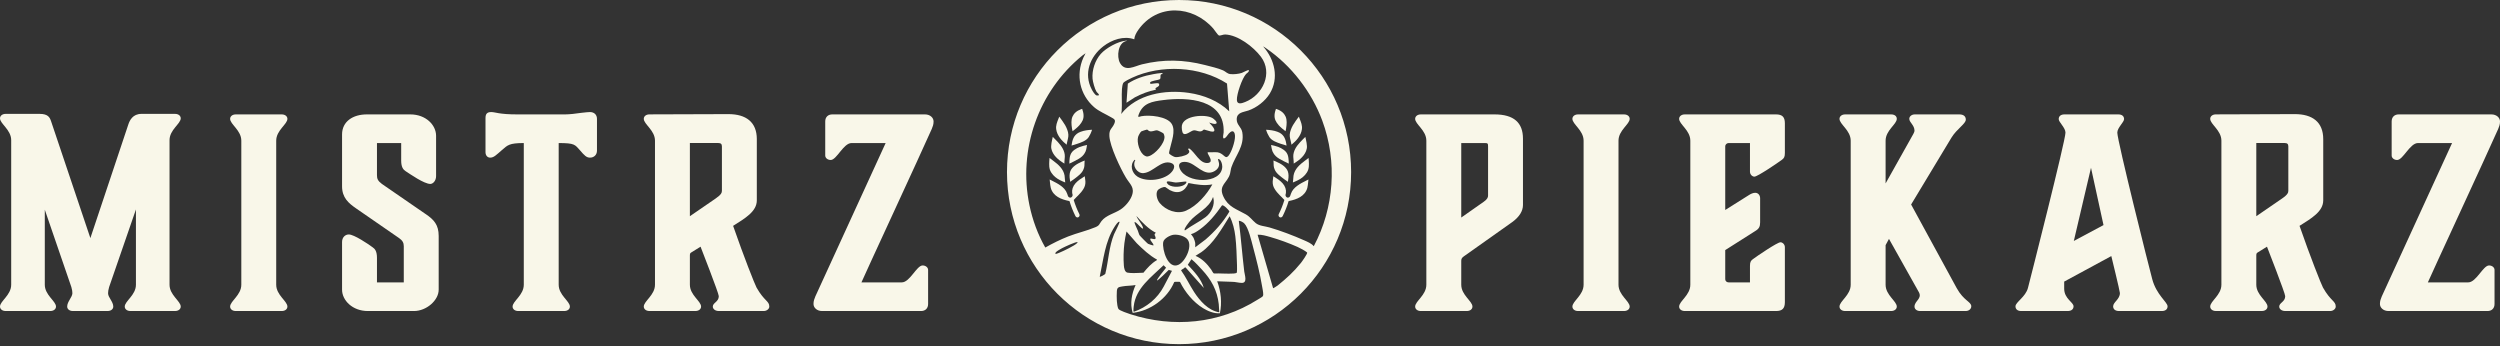 <svg width="289" height="40" viewBox="0 0 289 40" fill="none" xmlns="http://www.w3.org/2000/svg">
<rect x="0" y="0" width="289" height="40" fill="#333333" stroke="none"/>
<path d="M15.714 24.212L12.614 33.184C12.524 33.485 12.494 33.726 12.494 33.907C12.494 34.388 13.095 34.87 13.095 35.442C13.095 35.713 12.855 35.954 12.433 35.954H8.429C8.007 35.954 7.767 35.713 7.767 35.442C7.767 34.87 8.339 34.388 8.369 33.907C8.369 33.726 8.339 33.485 8.249 33.184L5.178 24.242V32.913C5.178 34.117 6.473 34.809 6.473 35.442C6.473 35.713 6.231 35.954 5.81 35.954H0.662C0.241 35.954 0 35.713 0 35.442C0 34.809 1.294 34.117 1.294 32.913V16.205C1.294 15 0 14.307 0 13.676C0 13.405 0.241 13.164 0.662 13.164H4.575C5.539 13.164 5.75 13.555 5.901 14.006L10.447 27.524L14.842 14.368C14.993 13.916 15.354 13.164 16.347 13.164H20.231C20.652 13.164 20.893 13.405 20.893 13.676C20.893 14.307 19.598 15 19.598 16.205V32.913C19.598 34.117 20.893 34.809 20.893 35.442C20.893 35.713 20.652 35.954 20.231 35.954H15.083C14.661 35.954 14.421 35.713 14.421 35.442C14.421 34.809 15.714 34.117 15.714 32.913V24.212Z" fill="#F9F7E9"/>
<path d="M31.93 32.914C31.93 34.118 33.224 34.81 33.224 35.443C33.224 35.714 32.984 35.955 32.562 35.955H27.264C26.842 35.955 26.602 35.714 26.602 35.443C26.602 34.81 27.896 34.118 27.896 32.914V16.265C27.896 15.061 26.602 14.369 26.602 13.736C26.602 13.465 26.842 13.225 27.264 13.225H32.562C32.984 13.225 33.224 13.465 33.224 13.736C33.224 14.369 31.93 15.061 31.93 16.265V32.914Z" fill="#F9F7E9"/>
<path d="M39.542 33.486V27.977C39.542 27.435 39.904 27.103 40.326 27.103C40.927 27.103 42.583 28.217 43.065 28.579C43.336 28.759 43.577 29.03 43.577 29.813V32.643H46.677V28.458C46.677 28.067 46.527 27.796 46.136 27.525L41.168 24.093C40.295 23.491 39.542 22.859 39.542 21.534V15.543C39.542 14.037 40.807 13.225 42.402 13.225H47.43C49.237 13.225 50.411 14.459 50.411 15.693V20.36C50.411 20.901 50.05 21.263 49.748 21.263C49.026 21.263 47.4 20.119 46.889 19.788C46.618 19.607 46.377 19.337 46.377 18.553V16.536H43.577V20.239C43.577 20.661 43.667 20.901 44.149 21.263L49.176 24.726C50.17 25.388 50.712 25.989 50.712 27.284V33.486C50.712 34.72 49.297 35.955 47.852 35.955H42.523C40.746 35.955 39.542 34.72 39.542 33.486Z" fill="#F9F7E9"/>
<path d="M64.584 32.914C64.584 34.119 65.879 34.811 65.879 35.444C65.879 35.715 65.638 35.955 65.217 35.955H59.918C59.496 35.955 59.255 35.715 59.255 35.444C59.255 34.811 60.55 34.119 60.55 32.914V16.537C58.864 16.537 58.683 16.777 58.021 17.35C57.359 17.922 57.088 18.223 56.666 18.223C56.335 18.223 56.124 17.952 56.124 17.59V13.647C56.124 13.166 56.306 12.954 56.787 12.954C57.268 12.954 57.66 13.225 59.797 13.225H65.337C65.818 13.225 66.601 13.135 67.203 13.044C67.716 12.985 68.016 12.954 68.197 12.954C68.679 12.954 69.01 13.255 69.01 13.737V17.41C69.01 17.892 68.679 18.223 68.197 18.223C67.805 18.223 67.565 17.982 67.052 17.38C66.451 16.718 66.451 16.537 64.584 16.537L64.584 32.914Z" fill="#F9F7E9"/>
<path d="M79.75 16.534V24.994L82.73 22.946C83.392 22.495 83.453 22.255 83.453 22.044V16.925C83.453 16.654 83.333 16.534 83.032 16.534H79.75ZM88.932 35.441C88.932 35.712 88.631 35.953 88.3 35.953H83.092C82.671 35.953 82.4 35.712 82.4 35.441C82.4 34.989 83.092 34.899 83.092 34.236C83.092 33.906 80.984 28.516 80.984 28.516L79.871 29.209C79.78 29.269 79.75 29.359 79.75 29.54V32.912C79.75 34.116 81.045 34.808 81.045 35.441C81.045 35.712 80.804 35.953 80.382 35.953H75.084C74.662 35.953 74.422 35.712 74.422 35.441C74.422 34.808 75.716 34.116 75.716 32.912V16.263C75.716 15.059 74.422 14.367 74.422 13.734C74.422 13.463 74.662 13.222 75.084 13.222L84.206 13.192C86.223 13.192 87.488 14.096 87.488 16.082V23.158C87.488 24.452 86.133 25.235 84.748 26.108C85.982 29.661 87.246 32.852 87.457 33.243C88.36 34.839 88.932 34.779 88.932 35.441Z" fill="#F9F7E9"/>
<path d="M104.248 32.643C105.181 32.643 105.964 30.686 106.656 30.686C107.018 30.686 107.289 30.928 107.289 31.199V35.142C107.289 35.654 106.957 35.955 106.475 35.955H95.036C94.433 35.955 94.042 35.564 94.042 35.142C94.042 34.781 94.132 34.57 94.253 34.269L102.381 16.537H98.438C97.504 16.537 96.721 18.494 96.029 18.494C95.668 18.494 95.397 18.253 95.397 17.982V14.038C95.397 13.526 95.728 13.225 96.21 13.225H106.927C107.53 13.225 107.921 13.616 107.921 14.038C107.921 14.399 107.831 14.61 107.71 14.911C106.475 17.711 99.853 31.981 99.582 32.643H104.248Z" fill="#F9F7E9"/>
<path d="M168.921 16.536V25.147L171.54 23.31C171.961 23.009 172.021 22.799 172.021 22.588V16.958C172.021 16.567 171.992 16.536 171.6 16.536H168.921ZM164.254 35.955C163.833 35.955 163.592 35.714 163.592 35.443C163.592 34.81 164.886 34.118 164.886 32.914V16.265C164.886 15.061 163.592 14.369 163.592 13.736C163.592 13.465 163.833 13.225 164.254 13.225H172.774C175.002 13.225 176.055 14.188 176.055 16.025V23.702C176.055 24.394 175.634 25.087 174.791 25.689L169.222 29.633C169.011 29.783 168.921 29.904 168.921 30.144V32.914C168.921 34.118 170.215 34.81 170.215 35.443C170.215 35.714 169.974 35.955 169.552 35.955H164.254Z" fill="#F9F7E9"/>
<path d="M187.098 32.914C187.098 34.118 188.392 34.81 188.392 35.443C188.392 35.714 188.152 35.955 187.73 35.955H182.432C182.011 35.955 181.77 35.714 181.77 35.443C181.77 34.81 183.064 34.118 183.064 32.914V16.265C183.064 15.061 181.77 14.369 181.77 13.736C181.77 13.465 182.011 13.225 182.432 13.225H187.73C188.152 13.225 188.392 13.465 188.392 13.736C188.392 14.369 187.098 15.061 187.098 16.265V32.914Z" fill="#F9F7E9"/>
<path d="M194.77 35.955C194.349 35.955 194.108 35.714 194.108 35.443C194.108 34.811 195.402 34.118 195.402 32.914V16.266C195.402 15.062 194.108 14.369 194.108 13.736C194.108 13.465 194.349 13.225 194.77 13.225H205.307C206.03 13.225 206.331 13.526 206.331 14.249V17.681C206.331 18.133 206.24 18.282 206 18.463C205.518 18.824 203.17 20.42 202.808 20.42C202.567 20.42 202.297 20.18 202.297 19.848V16.536H199.828C199.618 16.536 199.437 16.717 199.437 16.897V24.274L202.116 22.588C202.387 22.407 202.658 22.287 202.899 22.287C203.26 22.287 203.471 22.588 203.471 22.919V25.689C203.471 26.201 203.35 26.441 202.899 26.712L199.437 28.91V32.282C199.437 32.492 199.618 32.643 199.828 32.643H202.297V30.747C202.297 30.295 202.387 30.144 202.628 29.964C203.109 29.602 205.458 28.007 205.819 28.007C206.06 28.007 206.331 28.248 206.331 28.579V34.931C206.331 35.654 206.03 35.955 205.307 35.955H194.77Z" fill="#F9F7E9"/>
<path d="M227.218 35.955H221.979C221.558 35.955 221.317 35.714 221.317 35.443C221.317 34.781 222.22 34.54 221.828 33.788L218.366 27.616L217.975 28.338V32.914C217.975 34.118 219.269 34.811 219.269 35.443C219.269 35.714 219.028 35.955 218.607 35.955H213.309C212.887 35.955 212.646 35.714 212.646 35.443C212.646 34.811 213.941 34.118 213.941 32.914V16.266C213.941 15.062 212.646 14.369 212.646 13.736C212.646 13.465 212.887 13.225 213.309 13.225H218.607C219.028 13.225 219.269 13.436 219.269 13.736C219.269 14.369 217.975 15.062 217.975 16.266V21.203L221.166 15.513C221.166 15.513 221.317 15.242 221.317 15.121C221.317 14.459 220.714 14.158 220.714 13.736C220.714 13.436 221.016 13.225 221.346 13.225H226.495C227.006 13.225 227.248 13.465 227.248 13.827C227.248 14.309 226.224 14.881 225.592 15.905L220.925 23.641L226.194 33.305C227.006 34.781 227.88 34.871 227.88 35.413C227.88 35.684 227.639 35.955 227.218 35.955Z" fill="#F9F7E9"/>
<path d="M243.165 26.02L241.719 19.396L239.733 27.856L243.165 26.02ZM250.571 35.413C250.571 35.745 250.33 35.955 249.908 35.955H244.971C244.489 35.955 244.279 35.714 244.279 35.413C244.279 34.931 245.061 34.6 245.061 33.877C245.061 33.667 244.068 29.602 244.068 29.602L238.619 32.553V33.366C238.619 34.54 239.702 34.931 239.702 35.413C239.702 35.714 239.492 35.955 239.01 35.955H233.651C233.23 35.955 232.989 35.745 232.989 35.413C232.989 34.931 234.163 34.329 234.434 33.275C234.675 32.342 238.769 16.265 238.769 15.332C238.769 14.76 237.987 14.128 237.987 13.767C237.987 13.436 238.228 13.225 238.649 13.225H244.88C245.302 13.225 245.543 13.436 245.543 13.767C245.543 14.128 244.76 14.76 244.76 15.332C244.76 16.265 248.463 31.048 248.794 32.252C249.276 34.089 250.571 34.931 250.571 35.413Z" fill="#F9F7E9"/>
<path d="M260.828 16.534L260.828 24.994L263.809 22.946C264.471 22.495 264.531 22.255 264.531 22.044V16.925C264.531 16.654 264.411 16.534 264.11 16.534H260.828ZM270.011 35.441C270.011 35.712 269.709 35.953 269.379 35.953H264.17C263.749 35.953 263.478 35.712 263.478 35.441C263.478 34.989 264.17 34.899 264.17 34.236C264.17 33.906 262.063 28.516 262.063 28.516L260.949 29.209C260.859 29.269 260.828 29.359 260.828 29.54V32.912C260.828 34.116 262.122 34.808 262.122 35.441C262.122 35.712 261.882 35.953 261.46 35.953H256.162C255.741 35.953 255.5 35.712 255.5 35.441C255.5 34.808 256.794 34.116 256.794 32.912V16.263C256.794 15.059 255.5 14.367 255.5 13.734C255.5 13.463 255.741 13.222 256.162 13.222L265.285 13.192C267.301 13.192 268.566 14.096 268.566 16.082V23.158C268.566 24.452 267.211 25.235 265.826 26.108C267.061 29.661 268.324 32.852 268.536 33.243C269.438 34.839 270.011 34.779 270.011 35.441Z" fill="#F9F7E9"/>
<path d="M285.327 32.643C286.26 32.643 287.043 30.686 287.735 30.686C288.097 30.686 288.368 30.928 288.368 31.199V35.142C288.368 35.654 288.036 35.955 287.554 35.955H276.115C275.512 35.955 275.121 35.564 275.121 35.142C275.121 34.781 275.211 34.57 275.331 34.269L283.46 16.537H279.516C278.583 16.537 277.8 18.494 277.108 18.494C276.747 18.494 276.476 18.253 276.476 17.982V14.038C276.476 13.526 276.807 13.225 277.288 13.225H288.006C288.609 13.225 289 13.616 289 14.038C289 14.399 288.91 14.61 288.788 14.911C287.554 17.711 280.932 31.981 280.661 32.643H285.327Z" fill="#F9F7E9"/>
<g clip-path="url(#clip0_253_2706)">
<path d="M136.298 0C125.312 0 116.407 8.906 116.407 19.892C116.407 30.878 125.313 39.784 136.298 39.784C147.284 39.784 156.19 30.878 156.19 19.892C156.19 8.906 147.284 0 136.298 0ZM123.482 27.334C122.582 27.688 121.676 28.139 120.836 28.615C119.979 27.121 119.358 25.426 119.006 23.734C117.664 17.279 120.025 10.573 125.106 6.432L125.491 6.153C125.424 6.329 125.315 6.486 125.239 6.658C124.338 8.681 124.818 10.939 126.48 12.389C127.034 12.87 127.787 13.171 128.419 13.543C128.776 13.753 129.017 13.816 128.816 14.29C128.564 14.883 128.198 14.909 128.244 15.729C128.312 16.936 129.514 19.457 130.156 20.531C130.62 21.308 131.224 21.657 130.826 22.675C130.601 23.25 130.059 23.875 129.547 24.212C128.844 24.674 127.862 24.873 127.334 25.556C127.054 25.919 127.115 26.058 126.644 26.258C125.644 26.683 124.505 26.931 123.482 27.334ZM124.564 27.998C124.575 28.054 124.533 28.072 124.503 28.107C124.25 28.389 122.921 29.026 122.521 29.188C122.404 29.236 122.206 29.326 122.09 29.347C121.939 29.374 122.002 29.22 122.074 29.143C122.201 29.008 122.593 28.79 122.769 28.693C122.987 28.574 124.439 27.889 124.564 27.998ZM129.698 10.284C129.708 10.127 129.765 9.72 129.845 9.596C129.961 9.415 130.633 9.096 130.852 8.994C134.211 7.43 138.717 7.643 141.843 9.658L142.099 12.867C140.847 11.658 139.15 10.988 137.44 10.738C134.676 10.333 131.417 10.879 129.605 13.177C129.62 13.064 129.659 12.933 129.666 12.82C129.722 11.98 129.641 11.11 129.698 10.284ZM132.183 20.012C133.298 19.929 134.21 18.472 135.351 18.83C135.886 18.998 135.784 19.444 135.506 19.808C134.716 20.846 132.547 21.102 131.481 20.412C130.827 19.988 130.571 19.049 131.167 18.468L131.244 18.515C130.853 19.162 131.446 20.067 132.183 20.012ZM131.562 15.831C131.605 15.67 131.81 15.286 131.938 15.187C131.97 15.162 132.553 14.978 132.596 14.978C132.649 14.978 132.749 15.104 132.824 15.139C133.159 15.294 133.468 15.044 133.761 15.065C133.863 15.073 134.407 15.343 134.482 15.414C134.546 15.476 134.609 15.7 134.615 15.792C134.665 16.564 133.526 17.835 132.82 18.049C132.599 18.115 132.545 18.111 132.341 18.004C131.735 17.688 131.394 16.453 131.562 15.831ZM137.11 24.352C136.064 24.816 134.763 24.308 134.059 23.464C133.778 23.128 133.558 22.405 133.816 22.016C133.952 21.81 134.489 21.562 134.716 21.63C134.778 21.648 135.092 21.907 135.213 21.97C136.191 22.483 136.979 22.155 137.386 21.157C138.295 21.338 139.23 21.494 140.151 21.315C139.497 22.506 138.371 23.792 137.11 24.352ZM140.213 22.8C140.252 22.791 140.252 22.832 140.259 22.861C140.479 23.675 140.016 24.611 139.369 25.096C138.615 25.662 137.738 26.071 136.981 26.637C136.939 26.606 136.933 26.583 136.935 26.532C136.943 26.346 137.37 25.778 137.506 25.615C138.333 24.62 139.763 24.099 140.213 22.8ZM137.059 21.238C136.661 21.677 135.544 21.697 135.081 21.359C134.988 21.292 134.764 21.032 134.946 20.981C135.157 20.922 135.663 21.091 135.928 21.099C136.123 21.105 137.071 20.954 137.122 20.988C137.208 21.047 137.11 21.183 137.059 21.238ZM131.151 25.678C131.223 25.666 131.267 25.702 131.321 25.739C131.488 25.857 131.947 26.4 132.094 26.421C132.144 26.427 132.146 26.422 132.14 26.374C132.092 25.978 131.497 25.37 131.368 24.966C132.037 25.699 132.732 26.453 133.625 26.916C133.32 27.106 133.556 27.244 133.588 27.464C133.644 27.86 133.012 27.457 132.974 27.616C132.923 27.829 133.366 28.138 133.347 28.369C133.316 28.399 132.773 28.222 132.712 28.184C132.62 28.129 131.762 27.259 131.715 27.171C131.647 27.045 131.601 26.819 131.537 26.669C131.484 26.547 131.098 25.73 131.151 25.678ZM131.413 28.122C132.128 28.818 132.869 29.531 133.749 30.01L133.73 30.074C133.111 30.433 132.627 30.977 132.181 31.526C131.69 31.537 131.193 31.587 130.701 31.558C130.606 31.552 130.425 31.536 130.338 31.518C130.014 31.452 129.94 30.977 129.918 30.701C129.852 29.887 129.882 28.922 129.98 28.111C130.035 27.658 130.133 27.207 130.224 26.76L131.413 28.122ZM134.511 30.661L134.798 30.948C134.675 31.102 133.671 32.33 133.749 32.423C133.808 32.493 135.022 31.304 135.111 31.199L135.481 31.309L134.527 33.124C133.803 34.5 132.537 35.536 131.073 36.041C131.028 36.014 131.031 35.982 131.026 35.936C131.014 35.83 131.045 35.529 131.058 35.409C131.3 33.288 133.102 32.033 134.511 30.661ZM134.467 27.99C134.539 27.565 135.268 27.187 135.659 27.14C136.134 27.083 136.78 27.241 137.151 27.549C137.998 28.252 137.077 30.182 136.265 30.593C135.031 31.215 134.322 28.861 134.467 27.99ZM136.852 31.025C136.92 30.978 136.968 30.873 137.057 30.921L139.161 33.289C138.855 32.22 138.041 31.407 137.31 30.608L137.723 29.978C137.763 29.969 137.777 30.006 137.801 30.024C138.12 30.268 138.655 30.856 138.945 31.169C140.021 32.326 140.712 33.56 140.889 35.165C140.924 35.478 140.911 35.793 140.955 36.105C139.679 35.903 138.705 34.782 138.035 33.751C137.506 32.938 137.099 32.048 136.535 31.258C136.527 31.207 136.789 31.068 136.852 31.025ZM140.009 31.157C139.543 30.501 138.955 29.891 138.202 29.576C138.411 29.421 138.657 29.304 138.874 29.15C140.306 28.132 141.227 26.454 142.145 24.997C142.516 25.718 142.71 26.531 142.807 27.337C142.931 28.376 142.963 29.587 142.997 30.642C143.002 30.782 143.018 31.49 142.958 31.549C142.925 31.581 142.675 31.615 142.611 31.619C141.872 31.67 141.072 31.585 140.327 31.612C140.235 31.585 140.077 31.253 140.009 31.157ZM139.361 27.688L138.171 28.586V28.137C138.171 28.011 138.039 27.622 137.977 27.497C137.898 27.337 137.779 27.212 137.676 27.07C138.044 26.978 138.387 26.743 138.694 26.525C139.715 25.798 140.554 24.767 141.264 23.742C141.426 23.641 142.066 24.274 142.119 24.456C141.396 25.684 140.436 26.758 139.361 27.688ZM136.382 19.5C136.107 18.865 136.551 18.66 137.127 18.724C138.26 18.849 139.192 20.528 140.439 19.761C140.722 19.587 140.931 19.327 140.926 18.978C140.923 18.763 140.818 18.583 140.8 18.375C141.146 18.366 141.307 19.012 141.295 19.287C141.206 21.311 137.14 21.247 136.382 19.5ZM140.745 17.607C140.525 17.575 140.304 17.602 140.083 17.602H139.761C139.734 17.602 139.649 17.586 139.625 17.602C139.463 17.705 140.184 18.439 139.893 18.736C139.846 18.783 139.735 18.827 139.669 18.836C138.673 18.978 138.171 17.579 137.439 17.142L137.341 17.24C137.518 17.464 137.548 17.591 137.32 17.787C137.05 18.017 136.186 18.204 135.839 18.156C135.703 18.137 135.152 17.836 135.141 17.709C135.133 17.632 135.203 17.364 135.224 17.267C135.405 16.419 135.943 15.143 135.456 14.331C134.923 13.444 132.866 13.263 131.948 13.433C131.681 13.482 131.468 13.672 131.65 13.197C132.149 11.899 133.2 11.734 134.448 11.572C137.326 11.198 141.631 11.464 141.451 15.329C141.441 15.536 141.34 15.779 141.416 15.979C141.614 16.119 141.946 15.552 142.052 15.435C142.289 15.177 142.601 15.001 142.734 15.465C142.891 16.012 142.463 17.284 142.166 17.777C142.08 17.919 141.922 18.208 141.712 18.153C141.636 18.133 141.571 18.076 141.513 18.027C141.284 17.829 141.054 17.651 140.745 17.607ZM128.849 26.206C128.913 26.109 129.282 25.517 129.419 25.646C129.476 25.7 128.853 26.91 128.786 27.071C128.201 28.486 128.137 30.17 127.772 31.657C127.742 31.732 127.179 32.035 127.13 31.989C127.554 30.024 127.736 27.931 128.849 26.206ZM129.109 33.644C129.144 33.197 129.33 33.188 129.723 33.113C130.232 33.016 130.764 33.044 131.275 32.949C130.826 33.957 130.606 35.084 130.937 36.164C132.977 35.95 134.94 34.505 135.735 32.616C135.812 32.538 136.274 32.591 136.404 32.583C136.99 33.772 137.935 34.921 139.071 35.623C139.635 35.971 140.346 36.261 141.019 36.215C141.278 34.988 141.143 33.685 140.707 32.516L142.423 32.578C142.788 32.569 143.221 32.708 143.568 32.703C144.23 32.694 143.883 31.78 143.835 31.382C143.603 29.458 143.457 27.522 143.213 25.6C143.212 25.548 143.189 25.517 143.257 25.524C143.426 25.542 143.71 25.698 143.831 25.817C144.317 26.297 144.666 27.853 144.849 28.542C145.238 30 145.644 31.581 145.893 33.067C145.939 33.338 146.044 33.821 146.028 34.077C146.024 34.138 146.006 34.215 145.963 34.262C145.881 34.353 145.477 34.579 145.344 34.663C140.931 37.435 135.64 37.916 130.694 36.33C130.425 36.243 129.433 35.912 129.295 35.719C129.183 35.563 129.12 34.996 129.108 34.791C129.09 34.46 129.083 33.971 129.109 33.644ZM145.378 27.132C145.877 27.11 146.378 27.266 146.854 27.402C147.876 27.693 149.037 28.116 150.006 28.55C150.291 28.677 150.88 28.987 151.109 29.192C151.154 29.345 150.497 30.257 150.383 30.398C149.498 31.487 148.739 32.157 147.707 32.998C147.675 33.025 147.194 33.341 147.171 33.32L145.378 27.132ZM150.749 27.776C149.55 27.241 147.99 26.649 146.731 26.288C146.221 26.142 145.568 26.124 145.16 25.786C144.732 25.431 144.531 25.075 144.007 24.775C142.946 24.168 141.995 23.94 141.422 22.718C140.803 21.398 141.91 21.152 142.196 20.065C142.26 19.821 142.271 19.569 142.353 19.326C142.811 17.98 143.883 16.903 143.611 15.3C143.504 14.669 142.955 14.452 142.964 13.782C142.975 12.979 143.744 12.972 144.311 12.776C145.283 12.439 146.243 11.699 146.782 10.823C147.878 9.041 147.356 6.869 146.027 5.38C146.05 5.359 146.303 5.541 146.346 5.571C149.273 7.569 151.621 10.618 152.854 13.943C154.609 18.677 154.243 24.017 151.871 28.462C151.594 28.128 151.141 27.951 150.749 27.776ZM131.59 3.451C133.761 0.38 137.89 0.589 140.259 3.306C140.389 3.455 140.766 4.037 140.893 4.095C141.04 4.162 141.39 3.978 141.621 3.986C143.109 4.036 144.897 5.411 145.761 6.558C147.18 8.444 145.987 10.986 143.945 11.79C143.594 11.928 143.013 12.149 142.983 11.572C142.948 10.887 143.581 9.06 144.048 8.551C144.154 8.435 144.339 8.361 144.383 8.174L144.339 8.104C144.232 8.077 143.703 8.375 143.552 8.427C143.186 8.553 142.593 8.61 142.211 8.563C141.87 8.522 141.68 8.268 141.396 8.14C140.85 7.893 139.9 7.671 139.298 7.517C136.825 6.885 134.513 6.828 132.017 7.437C131.152 7.647 130.079 8.353 129.476 7.288C129.059 6.553 129.234 4.89 130.254 4.729C130.261 4.674 130.185 4.699 130.15 4.702C129.223 4.79 127.871 5.538 127.253 6.229C126.592 6.971 126.216 8.11 126.299 9.104C126.329 9.459 126.561 10.303 126.753 10.599C126.83 10.718 127.023 10.839 127.038 10.966C127.049 11.059 126.827 11.046 126.781 11.036C126.578 10.991 126.316 10.545 126.217 10.362C125.237 8.526 125.991 6.551 127.549 5.35C128.526 4.597 129.911 4.106 131.12 4.544C131.148 4.153 131.367 3.766 131.59 3.451Z" fill="#F9F7E9"/>
<path d="M140.14 13.636C139.308 13.178 136.856 13.338 136.628 14.495C136.586 14.712 136.615 15.321 136.809 15.453C137.133 15.673 137.706 15.074 138.033 15.063C138.334 15.053 138.642 15.3 138.966 15.132C139.047 15.091 139.109 14.974 139.202 14.979C139.405 14.99 140.618 15.567 140.342 14.888C140.239 14.633 139.948 14.382 139.78 14.167C140.049 14.226 140.328 14.408 140.607 14.283C140.788 14.104 140.281 13.713 140.14 13.636Z" fill="#F9F7E9"/>
<path d="M133.625 10.361L133.566 10.196C133.744 10.048 134.099 9.983 133.98 9.682C133.827 9.492 133.053 9.784 132.958 9.652C132.938 9.619 132.939 9.583 132.949 9.547C133.012 9.333 133.901 9.27 134.075 9.156C134.267 9.028 133.994 8.519 134.364 8.563L134.398 8.489C134.362 8.435 134.318 8.439 134.26 8.442C133.978 8.455 133.595 8.526 133.31 8.576C132.278 8.758 131.254 9.085 130.378 9.665L130.223 11.877L131.192 11.253C131.957 10.85 132.775 10.537 133.625 10.361Z" fill="#F9F7E9"/>
<path d="M124.145 20.716L123.856 20.918L123.715 21.017L123.68 20.77C123.622 20.429 123.62 20.098 123.728 19.793C123.939 19.267 124.509 18.932 125.057 18.691L125.161 18.647C125.235 18.615 125.317 18.581 125.389 18.556C125.384 18.618 125.374 18.679 125.374 18.741C125.375 19.037 125.374 19.312 125.246 19.588C125.077 20.046 124.508 20.439 124.145 20.716Z" fill="#F9F7E9"/>
<path d="M121.7 15.825C121.778 15.902 121.857 15.98 121.933 16.055C122.427 16.545 122.88 17.039 123.039 17.645C123.131 17.966 123.085 18.286 123.052 18.629L123.042 18.911C122.973 18.872 122.89 18.816 122.824 18.77C122.789 18.747 122.758 18.725 122.733 18.708C122.402 18.492 122.121 18.248 121.891 17.948C121.673 17.651 121.495 17.293 121.516 16.888C121.522 16.648 121.577 16.388 121.631 16.137C121.655 16.035 121.672 15.928 121.7 15.825Z" fill="#F9F7E9"/>
<path d="M124.521 16.628C124.334 16.691 124.13 16.753 123.871 16.828C123.886 16.737 123.902 16.646 123.917 16.556C123.958 16.284 124.048 16.009 124.185 15.79C124.35 15.553 124.558 15.364 124.921 15.235C125.353 15.072 125.806 15.024 126.241 14.998C126.155 15.296 125.979 15.664 125.852 15.854C125.568 16.282 124.944 16.485 124.521 16.628Z" fill="#F9F7E9"/>
<path d="M123.14 21.094C122.762 20.94 122.316 20.751 121.98 20.462C121.808 20.319 121.654 20.15 121.531 19.953C121.47 19.855 121.414 19.749 121.373 19.636C121.338 19.523 121.312 19.402 121.298 19.274C121.276 19.062 121.287 18.827 121.299 18.6C121.301 18.487 121.316 18.373 121.327 18.261C121.478 18.367 121.663 18.517 121.776 18.599C122.332 19.014 122.934 19.525 123.065 20.291C123.088 20.448 123.088 20.624 123.109 20.792C123.118 20.892 123.127 20.994 123.14 21.094Z" fill="#F9F7E9"/>
<path d="M124.811 16.991C124.947 16.939 125.098 16.895 125.243 16.856L125.287 16.844C125.423 16.808 125.54 16.78 125.66 16.759C125.629 16.931 125.609 17.11 125.567 17.275C125.527 17.442 125.466 17.584 125.384 17.712C125.305 17.839 125.224 17.952 125.112 18.055C124.894 18.262 124.598 18.431 124.236 18.613C124.034 18.718 123.827 18.817 123.621 18.917C123.621 18.826 123.622 18.733 123.622 18.642C123.636 18.387 123.66 18.122 123.745 17.896C123.79 17.778 123.853 17.67 123.928 17.573C124.01 17.477 124.107 17.392 124.206 17.318C124.405 17.169 124.623 17.063 124.811 16.991Z" fill="#F9F7E9"/>
<path d="M123.353 16.468C123.335 16.555 123.318 16.642 123.301 16.728C123.057 16.526 122.758 16.259 122.537 15.956C122.315 15.654 122.143 15.307 122.099 14.95C122.033 14.514 122.198 14.13 122.357 13.724C122.388 13.646 122.419 13.566 122.451 13.486L122.453 13.49C122.676 13.793 122.931 14.122 123.128 14.466C123.23 14.64 123.306 14.813 123.375 14.997C123.446 15.182 123.492 15.371 123.502 15.565C123.524 15.868 123.409 16.165 123.353 16.468Z" fill="#F9F7E9"/>
<path d="M123.992 15.169C123.981 15.133 123.973 15.099 123.966 15.064C123.951 14.997 123.936 14.929 123.924 14.86C123.843 14.344 123.814 13.866 123.976 13.486C124.143 13.109 124.457 12.808 124.977 12.624C124.997 12.618 125.054 12.6 125.099 12.586C125.169 12.796 125.241 13.027 125.256 13.259C125.295 13.748 125.118 14.082 124.774 14.484C124.544 14.739 124.262 14.956 123.992 15.169Z" fill="#F9F7E9"/>
<path d="M121.341 20.75L121.542 20.849C121.932 21.046 122.321 21.239 122.639 21.479C122.961 21.719 123.232 22.001 123.366 22.398C123.385 22.448 123.405 22.5 123.419 22.55L123.419 22.551L123.438 22.615C123.481 22.779 123.647 22.878 123.787 22.839C123.909 22.804 124.03 22.644 123.987 22.48L123.963 22.387L123.945 22.316C123.894 21.936 124.024 21.526 124.331 21.184C124.614 20.869 124.97 20.637 125.314 20.428L125.401 20.377C125.433 20.549 125.462 20.793 125.472 20.956C125.49 21.294 125.414 21.578 125.244 21.845C125.088 22.109 124.875 22.348 124.654 22.573C124.578 22.652 124.499 22.726 124.419 22.803C124.328 22.891 124.237 22.982 124.154 23.083L124.123 23.119C124.291 23.684 124.513 24.233 124.772 24.754C124.837 24.88 124.792 25.032 124.674 25.105C124.555 25.179 124.392 25.122 124.322 24.986C124.042 24.421 123.808 23.842 123.632 23.245L123.579 23.234C122.678 23.053 121.75 22.695 121.472 21.73C121.422 21.522 121.397 21.29 121.374 21.066C121.363 20.962 121.352 20.855 121.341 20.75Z" fill="#F9F7E9"/>
<path d="M148.452 20.716L148.741 20.918L148.882 21.017L148.917 20.77C148.975 20.429 148.977 20.098 148.868 19.793C148.657 19.267 148.088 18.932 147.539 18.691L147.436 18.647C147.362 18.615 147.28 18.581 147.208 18.556C147.213 18.618 147.223 18.679 147.223 18.741C147.222 19.037 147.223 19.312 147.351 19.588C147.52 20.046 148.089 20.439 148.452 20.716Z" fill="#F9F7E9"/>
<path d="M150.897 15.825C150.819 15.902 150.74 15.98 150.664 16.055C150.17 16.545 149.717 17.039 149.558 17.645C149.466 17.966 149.512 18.286 149.545 18.629L149.555 18.911C149.624 18.872 149.707 18.816 149.773 18.77C149.808 18.747 149.84 18.725 149.864 18.708C150.195 18.492 150.476 18.248 150.706 17.948C150.924 17.651 151.102 17.293 151.081 16.888C151.075 16.648 151.02 16.388 150.966 16.137C150.942 16.035 150.925 15.928 150.897 15.825Z" fill="#F9F7E9"/>
<path d="M148.076 16.628C148.263 16.691 148.467 16.753 148.726 16.828C148.711 16.737 148.695 16.646 148.68 16.556C148.639 16.284 148.55 16.009 148.412 15.79C148.247 15.553 148.039 15.364 147.676 15.235C147.244 15.072 146.792 15.024 146.356 14.998C146.442 15.296 146.618 15.664 146.745 15.854C147.029 16.282 147.653 16.485 148.076 16.628Z" fill="#F9F7E9"/>
<path d="M149.457 21.094C149.835 20.94 150.281 20.751 150.617 20.462C150.789 20.319 150.944 20.15 151.066 19.953C151.127 19.855 151.182 19.749 151.223 19.636C151.259 19.523 151.285 19.402 151.299 19.274C151.321 19.062 151.31 18.827 151.298 18.6C151.296 18.487 151.281 18.373 151.27 18.261C151.119 18.367 150.934 18.517 150.821 18.599C150.265 19.014 149.663 19.525 149.532 20.291C149.509 20.448 149.509 20.624 149.488 20.792C149.479 20.892 149.47 20.994 149.457 21.094Z" fill="#F9F7E9"/>
<path d="M147.786 16.991C147.65 16.939 147.499 16.895 147.354 16.856L147.31 16.844C147.174 16.808 147.057 16.78 146.937 16.759C146.968 16.931 146.988 17.11 147.03 17.275C147.07 17.442 147.131 17.584 147.213 17.712C147.292 17.839 147.373 17.952 147.485 18.055C147.703 18.262 148 18.431 148.361 18.613C148.563 18.718 148.77 18.817 148.976 18.917C148.976 18.826 148.975 18.733 148.975 18.642C148.961 18.387 148.937 18.122 148.852 17.896C148.807 17.778 148.744 17.67 148.669 17.573C148.587 17.477 148.49 17.392 148.391 17.318C148.192 17.169 147.974 17.063 147.786 16.991Z" fill="#F9F7E9"/>
<path d="M149.244 16.468C149.262 16.555 149.279 16.642 149.296 16.728C149.54 16.526 149.839 16.259 150.06 15.956C150.281 15.654 150.454 15.307 150.498 14.95C150.564 14.514 150.399 14.13 150.24 13.724C150.209 13.646 150.178 13.566 150.146 13.486L150.144 13.49C149.921 13.793 149.666 14.122 149.469 14.466C149.367 14.64 149.291 14.813 149.222 14.997C149.151 15.182 149.105 15.371 149.095 15.565C149.073 15.868 149.188 16.165 149.244 16.468Z" fill="#F9F7E9"/>
<path d="M148.605 15.169C148.616 15.133 148.624 15.099 148.631 15.064C148.646 14.997 148.661 14.929 148.673 14.86C148.754 14.344 148.783 13.866 148.621 13.486C148.454 13.109 148.14 12.808 147.62 12.624C147.6 12.618 147.543 12.6 147.498 12.586C147.428 12.796 147.356 13.027 147.341 13.259C147.302 13.748 147.479 14.082 147.823 14.484C148.053 14.739 148.335 14.956 148.605 15.169Z" fill="#F9F7E9"/>
<path d="M151.256 20.75L151.055 20.849C150.665 21.046 150.276 21.239 149.958 21.479C149.636 21.719 149.366 22.001 149.231 22.398C149.212 22.448 149.192 22.5 149.178 22.55V22.551L149.158 22.615C149.116 22.779 148.95 22.878 148.81 22.839C148.688 22.804 148.567 22.644 148.61 22.48L148.634 22.387L148.652 22.316C148.703 21.936 148.573 21.526 148.266 21.184C147.983 20.869 147.627 20.637 147.283 20.428L147.196 20.377C147.164 20.549 147.135 20.793 147.125 20.956C147.107 21.294 147.183 21.578 147.353 21.845C147.509 22.109 147.722 22.348 147.943 22.573C148.018 22.652 148.099 22.726 148.178 22.803C148.269 22.891 148.36 22.982 148.443 23.083L148.474 23.119C148.306 23.684 148.084 24.233 147.825 24.754C147.76 24.88 147.805 25.032 147.923 25.105C148.042 25.179 148.205 25.122 148.275 24.986C148.555 24.421 148.788 23.842 148.965 23.245L149.018 23.234C149.918 23.053 150.847 22.695 151.125 21.73C151.175 21.522 151.2 21.29 151.223 21.066C151.234 20.962 151.245 20.855 151.256 20.75Z" fill="#F9F7E9"/>
</g>
<defs>
<clipPath id="clip0_253_2706">
<rect width="39.807" height="39.807" fill="white" transform="translate(116.407)"/>
</clipPath>
</defs>
</svg>
